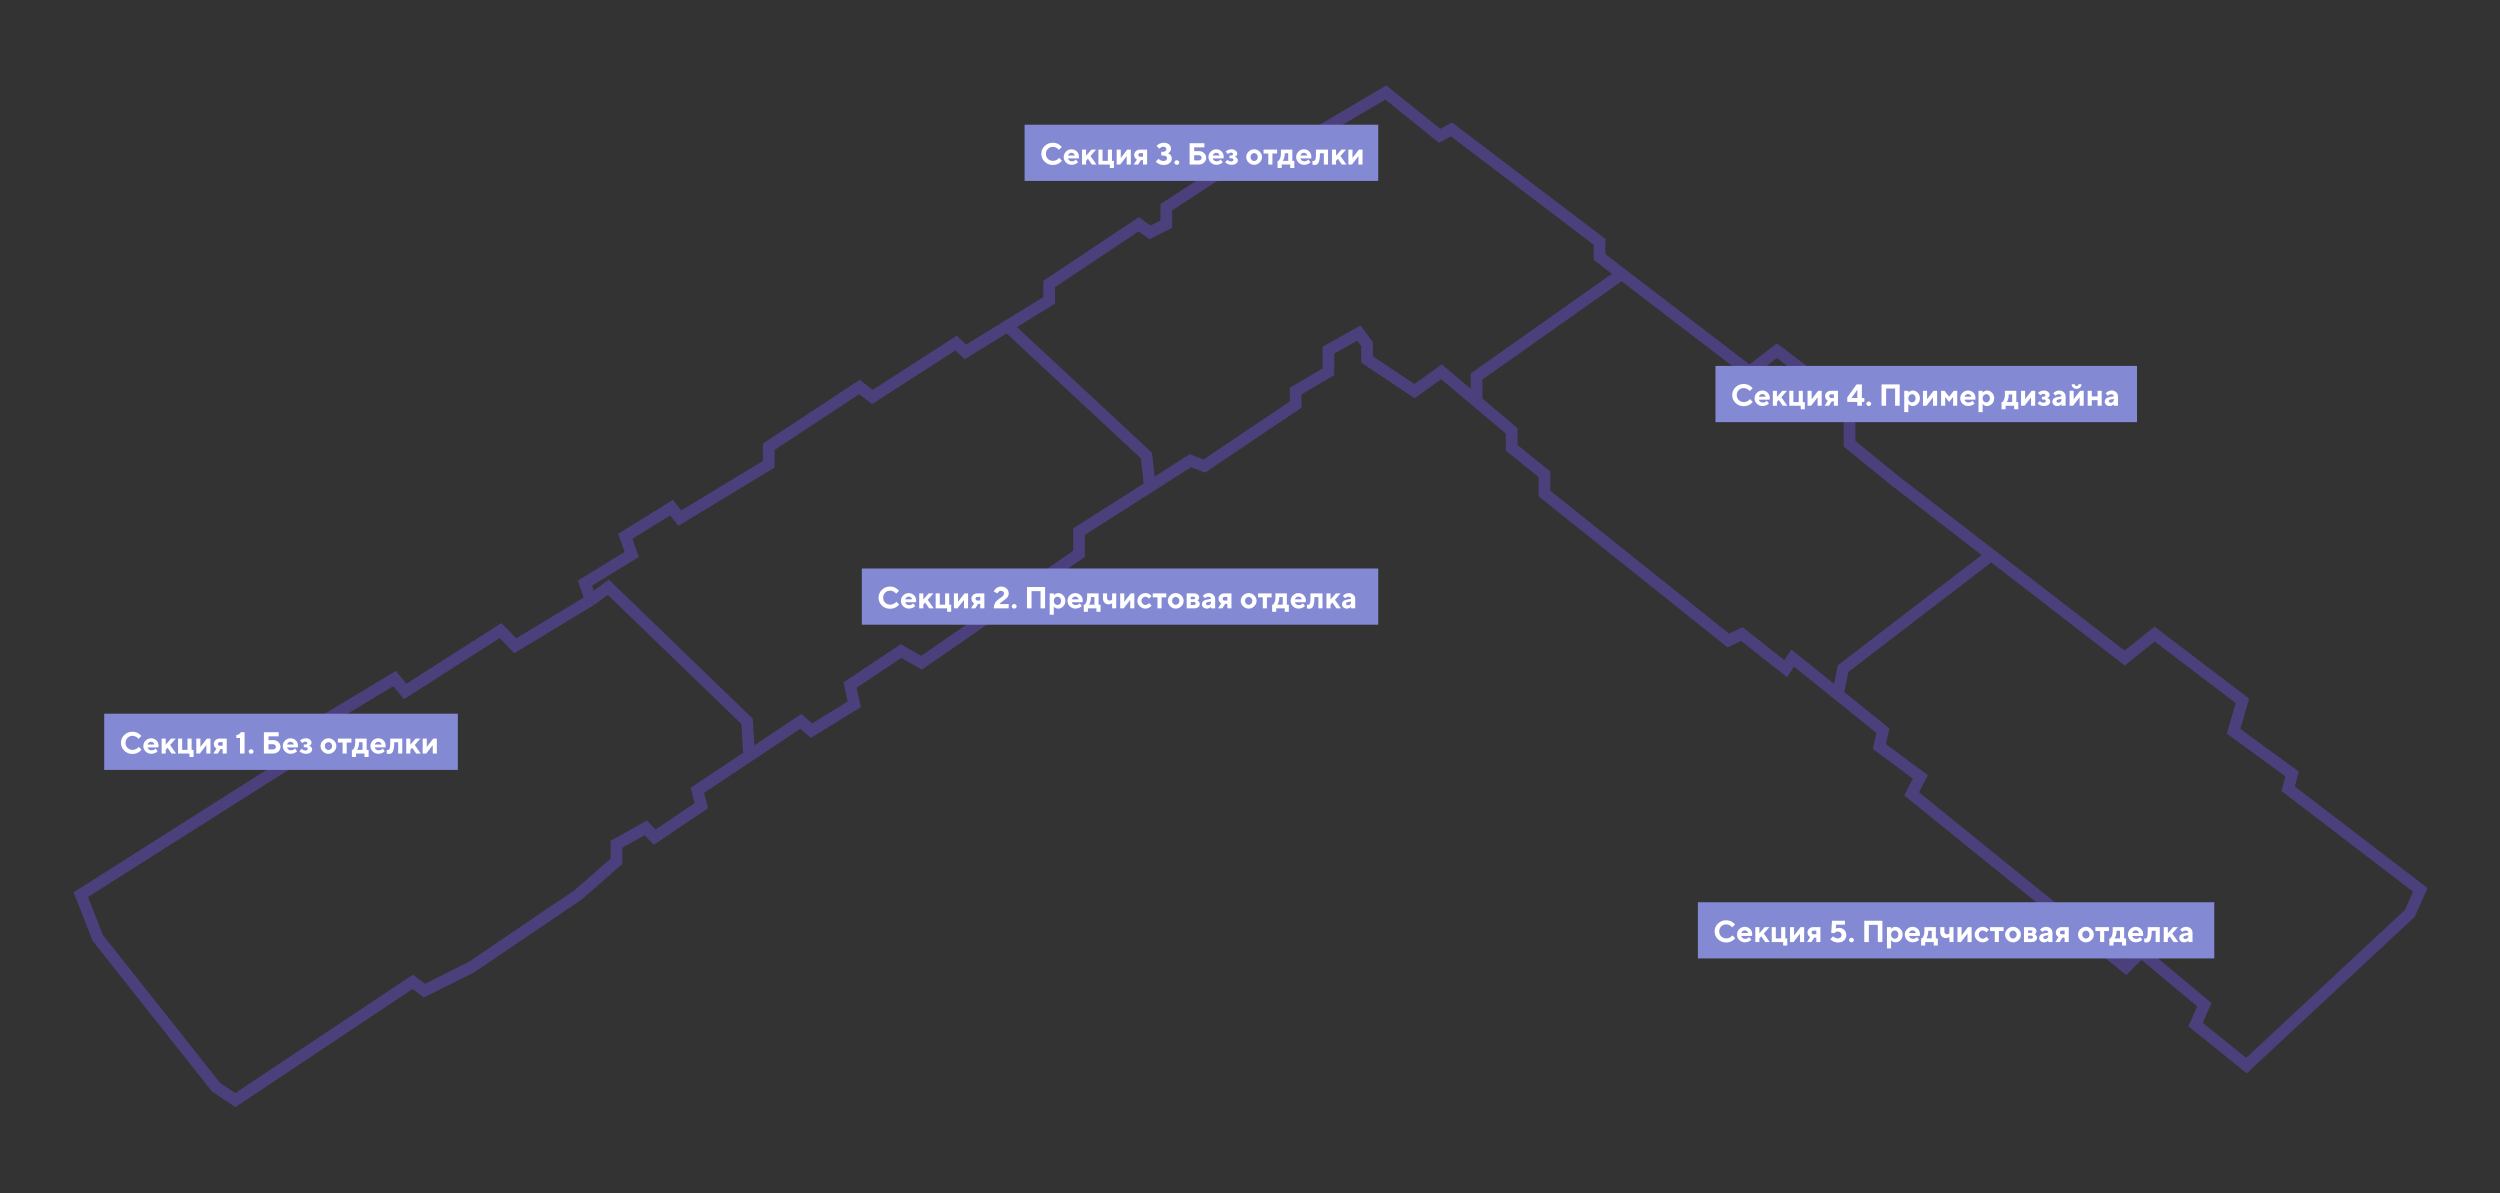 <?xml version="1.0" encoding="UTF-8"?> <svg xmlns="http://www.w3.org/2000/svg" width="2135" height="1019" viewBox="0 0 2135 1019" fill="none"><rect x="0" y="0" width="2135" height="1019" fill="#333333" stroke="none"/><path d="M504.5 512.5L440 551.5L427.5 538.5L346 590.5L337 579.5L240.5 637.5L248 650.5L69 764L83.5 801L184.5 928.5L201 939.5L352.5 838.5L362.5 846L402.5 826L494 764L526.5 735.5V721L551.5 707L559 715L599 688L595.5 675L639.75 645.5M504.5 512.5L499.5 498L539.5 473.5L534 458L573.5 433.5L580.5 442.5L656.5 396.5V381.5L734 330.5L745 339L816.5 293L824.5 300.5L860.25 278.5M504.5 512.5L519.5 501.5L638 616L639.75 645.5M982 415.5L1016.5 393.5L1028.5 398L1106.5 345.5V334L1134.5 317.5V299L1160.5 284.5L1167.5 294V307L1208 334L1231 317.5L1261 342.75M982 415.5L921.5 454V473L787 566L769.5 556L726 585L729.5 601.5L693 624L684 616L639.75 645.5M982 415.5L979 389L860.25 278.5M860.25 278.5L896 256.5V242.5L972.5 191.5L982 198.5L996 191.5V177L1072.5 127L1083 137L1096 127V130.5L1183.5 79L1229.5 116L1239.5 110.5L1366 206.5V219.5L1384.94 234M1261 342.75L1291 368V382.5L1319 405V421.5L1476 547L1487.5 541.5L1525 571L1531 562L1569.5 593M1261 342.75V321.5L1384.94 234M1384.94 234L1494 317.5L1517.5 299.5L1579.5 346.5V379L1619.5 411.5L1700.5 474.015M1569.5 593L1608 624L1605 637.5L1640 663.5L1632.5 678L1815.5 826L1828.5 813L1882.5 858L1875 875L1918.5 910L2058 780L2067 760L1954 673.5L1957.5 661L1907.5 624.5L1915 598.5L1840 541.5L1814.5 562L1700.5 474.015M1569.5 593L1574 571L1700.5 474.015" stroke="#4B407C" stroke-width="10"></path><rect x="89" y="609.5" width="302" height="48" fill="#8489D3"></rect><path d="M113.185 624.914C114.141 624.914 115.051 625.041 115.914 625.295C116.777 625.54 117.484 625.841 118.034 626.196C118.593 626.552 119.084 626.907 119.507 627.263C119.938 627.618 120.247 627.919 120.434 628.164L120.726 628.545L118.25 631.021C118.199 630.953 118.127 630.86 118.034 630.741C117.95 630.614 117.751 630.403 117.438 630.106C117.133 629.81 116.799 629.552 116.435 629.332C116.071 629.104 115.592 628.896 115 628.71C114.408 628.515 113.802 628.418 113.185 628.418C111.483 628.418 110.062 628.989 108.919 630.132C107.776 631.274 107.205 632.696 107.205 634.397C107.205 636.099 107.776 637.521 108.919 638.663C110.062 639.806 111.483 640.377 113.185 640.377C113.845 640.377 114.475 640.288 115.076 640.11C115.686 639.924 116.189 639.708 116.587 639.463C116.985 639.209 117.336 638.955 117.641 638.701C117.945 638.447 118.165 638.227 118.301 638.041L118.504 637.774L120.853 640.25C120.785 640.352 120.679 640.487 120.535 640.656C120.4 640.817 120.091 641.109 119.608 641.532C119.134 641.947 118.622 642.315 118.072 642.637C117.531 642.95 116.815 643.238 115.927 643.5C115.047 643.762 114.132 643.894 113.185 643.894C110.409 643.894 108.064 642.967 106.151 641.113C104.247 639.251 103.295 637.013 103.295 634.397C103.295 631.782 104.247 629.548 106.151 627.694C108.064 625.841 110.409 624.914 113.185 624.914ZM135.274 638.295H126.045C126.18 638.989 126.549 639.577 127.149 640.06C127.75 640.534 128.508 640.771 129.422 640.771C130.082 640.771 130.691 640.644 131.25 640.39C131.817 640.127 132.215 639.865 132.443 639.603L132.812 639.209L134.627 641.545L134.398 641.773C134.288 641.883 134.06 642.065 133.713 642.319C133.366 642.573 132.998 642.802 132.608 643.005C132.219 643.2 131.711 643.373 131.085 643.525C130.467 643.678 129.828 643.754 129.168 643.754C127.298 643.754 125.702 643.106 124.382 641.812C123.062 640.508 122.401 638.947 122.401 637.127C122.401 635.307 123.053 633.75 124.356 632.455C125.66 631.152 127.221 630.5 129.041 630.5C130.861 630.5 132.376 631.109 133.586 632.328C134.796 633.538 135.401 635.053 135.401 636.873L135.274 638.295ZM130.92 634.156C130.412 633.716 129.786 633.496 129.041 633.496C128.296 633.496 127.661 633.712 127.137 634.144C126.62 634.575 126.257 635.138 126.045 635.832H131.897C131.762 635.155 131.436 634.596 130.92 634.156ZM150.103 630.754L145.291 636.226L150.369 643.5H146.459L143.082 638.562L141.521 640.377V643.5H138.017V630.754H141.521V635.959L146.078 630.754H150.103ZM152.058 643.5V630.754H155.562V640.377H160.119V630.754H163.623V640.377H165.312V646.496H161.808V643.5H152.058ZM176.674 630.754H179.733V643.5H176.229V636.353L170.682 643.5H167.647V630.754H171.151V637.914L176.674 630.754ZM187.528 630.754H193.635V643.5H190.131V639.729H188.303L185.967 643.5H182.196L184.926 639.209C184.858 639.175 184.769 639.133 184.659 639.082C184.558 639.031 184.371 638.892 184.101 638.663C183.838 638.435 183.601 638.189 183.39 637.927C183.187 637.656 183 637.288 182.831 636.822C182.67 636.348 182.59 635.845 182.59 635.312C182.59 634.067 183.06 632.997 183.999 632.1C184.947 631.202 186.123 630.754 187.528 630.754ZM190.131 633.75H187.795C187.279 633.75 186.864 633.894 186.551 634.182C186.246 634.469 186.094 634.846 186.094 635.312C186.094 635.777 186.246 636.154 186.551 636.441C186.855 636.729 187.27 636.873 187.795 636.873H190.131V633.75ZM205.606 625.295H208.856V643.5H204.959V630.246H201.836V627.771C202.395 627.703 202.907 627.572 203.372 627.377C203.838 627.174 204.197 626.958 204.451 626.729C204.714 626.501 204.934 626.281 205.111 626.069C205.298 625.849 205.429 625.663 205.505 625.511L205.606 625.295ZM212.982 643.17C212.576 642.781 212.373 642.328 212.373 641.812C212.373 641.287 212.576 640.83 212.982 640.44C213.389 640.051 213.88 639.856 214.455 639.856C215.031 639.856 215.521 640.051 215.928 640.44C216.334 640.83 216.537 641.287 216.537 641.812C216.537 642.328 216.334 642.781 215.928 643.17C215.521 643.559 215.031 643.754 214.455 643.754C213.88 643.754 213.389 643.559 212.982 643.17ZM229.283 639.996H233.181C233.875 639.996 234.459 639.776 234.933 639.336C235.407 638.887 235.644 638.371 235.644 637.787C235.644 637.195 235.407 636.678 234.933 636.238C234.459 635.79 233.875 635.565 233.181 635.565H229.283V639.996ZM233.308 643.5H225.373V625.295H237.992V628.812H229.283V632.062H233.308C235.093 632.062 236.579 632.62 237.764 633.737C238.949 634.854 239.541 636.204 239.541 637.787C239.541 639.361 238.949 640.707 237.764 641.824C236.579 642.941 235.093 643.5 233.308 643.5ZM254.356 638.295H245.127C245.262 638.989 245.631 639.577 246.231 640.06C246.832 640.534 247.59 640.771 248.504 640.771C249.164 640.771 249.773 640.644 250.332 640.39C250.899 640.127 251.297 639.865 251.525 639.603L251.894 639.209L253.709 641.545L253.48 641.773C253.37 641.883 253.142 642.065 252.795 642.319C252.448 642.573 252.08 642.802 251.69 643.005C251.301 643.2 250.793 643.373 250.167 643.525C249.549 643.678 248.91 643.754 248.25 643.754C246.38 643.754 244.784 643.106 243.464 641.812C242.144 640.508 241.483 638.947 241.483 637.127C241.483 635.307 242.135 633.75 243.438 632.455C244.742 631.152 246.303 630.5 248.123 630.5C249.943 630.5 251.458 631.109 252.668 632.328C253.878 633.538 254.483 635.053 254.483 636.873L254.356 638.295ZM250.002 634.156C249.494 633.716 248.868 633.496 248.123 633.496C247.378 633.496 246.743 633.712 246.219 634.144C245.702 634.575 245.339 635.138 245.127 635.832H250.979C250.844 635.155 250.518 634.596 250.002 634.156ZM266.062 634.271C266.062 634.651 265.994 635.003 265.858 635.324C265.723 635.646 265.549 635.9 265.338 636.086C265.135 636.264 264.927 636.42 264.716 636.556C264.504 636.683 264.331 636.763 264.195 636.797L263.992 636.873C264.06 636.89 264.153 636.92 264.271 636.962C264.39 637.004 264.597 637.106 264.894 637.267C265.19 637.419 265.448 637.605 265.668 637.825C265.896 638.037 266.104 638.333 266.29 638.714C266.485 639.095 266.582 639.522 266.582 639.996C266.582 641.037 266.104 641.926 265.147 642.662C264.2 643.39 262.858 643.754 261.123 643.754C260.446 643.754 259.799 643.674 259.181 643.513C258.571 643.352 258.068 643.157 257.67 642.929C257.272 642.7 256.925 642.476 256.629 642.256C256.333 642.027 256.125 641.837 256.007 641.685L255.791 641.418L257.746 639.476C257.814 639.577 257.924 639.708 258.076 639.869C258.237 640.021 258.576 640.233 259.092 640.504C259.617 640.766 260.167 640.897 260.742 640.897C261.419 640.897 261.931 640.766 262.278 640.504C262.634 640.233 262.812 639.89 262.812 639.476C262.812 638.612 262.122 638.176 260.742 638.168H259.435V635.832H260.742C261.301 635.832 261.72 635.726 261.999 635.515C262.287 635.295 262.431 635.011 262.431 634.664C262.431 633.801 261.868 633.365 260.742 633.356C260.327 633.356 259.9 633.454 259.46 633.648C259.028 633.835 258.698 634.034 258.47 634.245L258.14 634.524L256.185 632.582C256.218 632.531 256.278 632.459 256.362 632.366C256.455 632.265 256.65 632.095 256.946 631.858C257.251 631.613 257.577 631.401 257.924 631.224C258.271 631.037 258.736 630.872 259.32 630.729C259.904 630.576 260.505 630.5 261.123 630.5C262.613 630.5 263.806 630.872 264.703 631.617C265.609 632.362 266.062 633.246 266.062 634.271ZM278.3 634.728C277.682 635.379 277.373 636.183 277.373 637.14C277.373 638.088 277.682 638.887 278.3 639.539C278.918 640.182 279.65 640.504 280.496 640.504C281.342 640.504 282.075 640.182 282.692 639.539C283.31 638.887 283.619 638.088 283.619 637.14C283.619 636.183 283.31 635.379 282.692 634.728C282.075 634.076 281.342 633.75 280.496 633.75C279.65 633.75 278.918 634.076 278.3 634.728ZM285.231 632.493C286.577 633.813 287.25 635.358 287.25 637.127C287.25 638.896 286.577 640.445 285.231 641.773C283.894 643.094 282.316 643.754 280.496 643.754C278.676 643.754 277.094 643.094 275.748 641.773C274.402 640.445 273.729 638.896 273.729 637.127C273.729 635.358 274.402 633.813 275.748 632.493C277.094 631.164 278.676 630.5 280.496 630.5C282.316 630.5 283.894 631.164 285.231 632.493ZM288.545 634.144V630.754H300.123V634.144H296.086V643.5H292.582V634.144H288.545ZM300.504 640.377H301.278C301.329 640.326 301.401 640.254 301.494 640.161C301.596 640.068 301.765 639.84 302.002 639.476C302.247 639.112 302.459 638.714 302.637 638.282C302.823 637.842 302.988 637.262 303.132 636.543C303.284 635.824 303.36 635.066 303.36 634.271V630.754H313.11V640.377H314.799V646.496H311.295V643.5H304.008V646.496H300.504V640.377ZM306.61 633.877V634.664C306.61 635.671 306.471 636.653 306.191 637.609C305.921 638.557 305.646 639.256 305.366 639.704L304.922 640.377H309.606V633.877H306.61ZM329.233 638.295H320.004C320.139 638.989 320.507 639.577 321.108 640.06C321.709 640.534 322.467 640.771 323.381 640.771C324.041 640.771 324.65 640.644 325.209 640.39C325.776 640.127 326.174 639.865 326.402 639.603L326.771 639.209L328.586 641.545L328.357 641.773C328.247 641.883 328.019 642.065 327.672 642.319C327.325 642.573 326.957 642.802 326.567 643.005C326.178 643.2 325.67 643.373 325.044 643.525C324.426 643.678 323.787 643.754 323.127 643.754C321.257 643.754 319.661 643.106 318.341 641.812C317.021 640.508 316.36 638.947 316.36 637.127C316.36 635.307 317.012 633.75 318.315 632.455C319.619 631.152 321.18 630.5 323 630.5C324.82 630.5 326.335 631.109 327.545 632.328C328.755 633.538 329.36 635.053 329.36 636.873L329.233 638.295ZM324.879 634.156C324.371 633.716 323.745 633.496 323 633.496C322.255 633.496 321.62 633.712 321.096 634.144C320.579 634.575 320.215 635.138 320.004 635.832H325.856C325.721 635.155 325.395 634.596 324.879 634.156ZM333.271 630.754H343.541V643.5H340.037V633.877H336.66V634.664C336.66 637.042 336.457 638.934 336.051 640.339C335.653 641.735 335.137 642.679 334.502 643.17C333.876 643.652 333.076 643.894 332.103 643.894C331.789 643.894 331.48 643.855 331.176 643.779C330.88 643.712 330.66 643.652 330.516 643.602L330.287 643.5V640.377C330.549 640.462 330.808 640.504 331.062 640.504C331.578 640.504 331.984 640.373 332.28 640.11C332.576 639.84 332.813 639.243 332.991 638.32C333.177 637.389 333.271 636.039 333.271 634.271V630.754ZM359.017 630.754L354.205 636.226L359.283 643.5H355.373L351.996 638.562L350.435 640.377V643.5H346.931V630.754H350.435V635.959L354.992 630.754H359.017ZM369.998 630.754H373.058V643.5H369.554V636.353L364.006 643.5H360.972V630.754H364.476V637.914L369.998 630.754Z" fill="white"></path><rect x="875" y="106.5" width="302" height="48" fill="#8489D3"></rect><path d="M899.185 121.914C900.141 121.914 901.051 122.041 901.914 122.295C902.777 122.54 903.484 122.841 904.034 123.196C904.593 123.552 905.084 123.907 905.507 124.263C905.938 124.618 906.247 124.919 906.434 125.164L906.726 125.545L904.25 128.021C904.199 127.953 904.127 127.86 904.034 127.741C903.95 127.614 903.751 127.403 903.438 127.106C903.133 126.81 902.799 126.552 902.435 126.332C902.071 126.104 901.592 125.896 901 125.71C900.408 125.515 899.802 125.418 899.185 125.418C897.483 125.418 896.062 125.989 894.919 127.132C893.776 128.274 893.205 129.696 893.205 131.397C893.205 133.099 893.776 134.521 894.919 135.663C896.062 136.806 897.483 137.377 899.185 137.377C899.845 137.377 900.475 137.288 901.076 137.11C901.686 136.924 902.189 136.708 902.587 136.463C902.985 136.209 903.336 135.955 903.641 135.701C903.945 135.447 904.165 135.227 904.301 135.041L904.504 134.774L906.853 137.25C906.785 137.352 906.679 137.487 906.535 137.656C906.4 137.817 906.091 138.109 905.608 138.532C905.134 138.947 904.622 139.315 904.072 139.637C903.531 139.95 902.815 140.238 901.927 140.5C901.047 140.762 900.132 140.894 899.185 140.894C896.409 140.894 894.064 139.967 892.151 138.113C890.247 136.251 889.295 134.013 889.295 131.397C889.295 128.782 890.247 126.548 892.151 124.694C894.064 122.841 896.409 121.914 899.185 121.914ZM921.274 135.295H912.045C912.18 135.989 912.549 136.577 913.149 137.06C913.75 137.534 914.508 137.771 915.422 137.771C916.082 137.771 916.691 137.644 917.25 137.39C917.817 137.127 918.215 136.865 918.443 136.603L918.812 136.209L920.627 138.545L920.398 138.773C920.288 138.883 920.06 139.065 919.713 139.319C919.366 139.573 918.998 139.802 918.608 140.005C918.219 140.2 917.711 140.373 917.085 140.525C916.467 140.678 915.828 140.754 915.168 140.754C913.298 140.754 911.702 140.106 910.382 138.812C909.062 137.508 908.401 135.947 908.401 134.127C908.401 132.307 909.053 130.75 910.356 129.455C911.66 128.152 913.221 127.5 915.041 127.5C916.861 127.5 918.376 128.109 919.586 129.328C920.796 130.538 921.401 132.053 921.401 133.873L921.274 135.295ZM916.92 131.156C916.412 130.716 915.786 130.496 915.041 130.496C914.296 130.496 913.661 130.712 913.137 131.144C912.62 131.575 912.257 132.138 912.045 132.832H917.897C917.762 132.155 917.436 131.596 916.92 131.156ZM936.103 127.754L931.291 133.226L936.369 140.5H932.459L929.082 135.562L927.521 137.377V140.5H924.017V127.754H927.521V132.959L932.078 127.754H936.103ZM938.058 140.5V127.754H941.562V137.377H946.119V127.754H949.623V137.377H951.312V143.496H947.808V140.5H938.058ZM962.674 127.754H965.733V140.5H962.229V133.353L956.682 140.5H953.647V127.754H957.151V134.914L962.674 127.754ZM973.528 127.754H979.635V140.5H976.131V136.729H974.303L971.967 140.5H968.196L970.926 136.209C970.858 136.175 970.769 136.133 970.659 136.082C970.558 136.031 970.371 135.892 970.101 135.663C969.838 135.435 969.601 135.189 969.39 134.927C969.187 134.656 969 134.288 968.831 133.822C968.67 133.348 968.59 132.845 968.59 132.312C968.59 131.067 969.06 129.997 969.999 129.1C970.947 128.202 972.123 127.754 973.528 127.754ZM976.131 130.75H973.795C973.279 130.75 972.864 130.894 972.551 131.182C972.246 131.469 972.094 131.846 972.094 132.312C972.094 132.777 972.246 133.154 972.551 133.441C972.855 133.729 973.27 133.873 973.795 133.873H976.131V130.75ZM997.459 130.877C997.544 130.911 997.658 130.962 997.802 131.029C997.954 131.089 998.216 131.241 998.589 131.486C998.961 131.723 999.287 131.998 999.566 132.312C999.854 132.625 1000.12 133.061 1000.35 133.619C1000.59 134.169 1000.71 134.774 1000.71 135.435C1000.71 136.924 1000.09 138.206 998.843 139.281C997.607 140.356 995.974 140.894 993.942 140.894C993.079 140.894 992.245 140.792 991.441 140.589C990.646 140.394 989.994 140.157 989.486 139.878C988.979 139.599 988.53 139.324 988.141 139.053C987.76 138.773 987.485 138.528 987.315 138.316L987.049 138.024L989.397 135.562C989.431 135.612 989.486 135.684 989.562 135.777C989.639 135.862 989.812 136.019 990.083 136.247C990.354 136.467 990.637 136.666 990.934 136.844C991.238 137.013 991.623 137.165 992.089 137.301C992.563 137.436 993.049 137.504 993.549 137.504C994.556 137.504 995.326 137.284 995.859 136.844C996.401 136.404 996.672 135.845 996.672 135.168C996.672 134.491 996.405 133.932 995.872 133.492C995.347 133.052 994.619 132.832 993.688 132.832H991.733V129.582H993.549C994.311 129.582 994.911 129.379 995.352 128.973C995.8 128.566 996.024 128.033 996.024 127.373C996.024 126.764 995.804 126.264 995.364 125.875C994.924 125.486 994.319 125.291 993.549 125.291C992.889 125.291 992.267 125.435 991.683 125.723C991.107 126.01 990.692 126.29 990.438 126.561L990.045 126.979L987.709 124.644C987.76 124.576 987.836 124.483 987.938 124.364C988.039 124.237 988.28 124.013 988.661 123.691C989.05 123.37 989.465 123.095 989.905 122.866C990.345 122.629 990.929 122.413 991.657 122.219C992.385 122.016 993.147 121.914 993.942 121.914C995.779 121.914 997.256 122.401 998.373 123.374C999.49 124.339 1000.05 125.541 1000.05 126.979C1000.05 127.513 999.956 128.012 999.77 128.478C999.592 128.935 999.376 129.307 999.122 129.595C998.877 129.882 998.627 130.128 998.373 130.331C998.128 130.526 997.908 130.665 997.713 130.75L997.459 130.877ZM1003.53 140.17C1003.12 139.781 1002.92 139.328 1002.92 138.812C1002.92 138.287 1003.12 137.83 1003.53 137.44C1003.93 137.051 1004.42 136.856 1005 136.856C1005.58 136.856 1006.07 137.051 1006.47 137.44C1006.88 137.83 1007.08 138.287 1007.08 138.812C1007.08 139.328 1006.88 139.781 1006.47 140.17C1006.07 140.559 1005.58 140.754 1005 140.754C1004.42 140.754 1003.93 140.559 1003.53 140.17ZM1019.83 136.996H1023.73C1024.42 136.996 1025 136.776 1025.48 136.336C1025.95 135.887 1026.19 135.371 1026.19 134.787C1026.19 134.195 1025.95 133.678 1025.48 133.238C1025 132.79 1024.42 132.565 1023.73 132.565H1019.83V136.996ZM1023.85 140.5H1015.92V122.295H1028.54V125.812H1019.83V129.062H1023.85C1025.64 129.062 1027.12 129.62 1028.31 130.737C1029.49 131.854 1030.09 133.204 1030.09 134.787C1030.09 136.361 1029.49 137.707 1028.31 138.824C1027.12 139.941 1025.64 140.5 1023.85 140.5ZM1044.9 135.295H1035.67C1035.81 135.989 1036.18 136.577 1036.78 137.06C1037.38 137.534 1038.13 137.771 1039.05 137.771C1039.71 137.771 1040.32 137.644 1040.88 137.39C1041.44 137.127 1041.84 136.865 1042.07 136.603L1042.44 136.209L1044.25 138.545L1044.03 138.773C1043.92 138.883 1043.69 139.065 1043.34 139.319C1042.99 139.573 1042.62 139.802 1042.24 140.005C1041.85 140.2 1041.34 140.373 1040.71 140.525C1040.09 140.678 1039.46 140.754 1038.79 140.754C1036.92 140.754 1035.33 140.106 1034.01 138.812C1032.69 137.508 1032.03 135.947 1032.03 134.127C1032.03 132.307 1032.68 130.75 1033.98 129.455C1035.29 128.152 1036.85 127.5 1038.67 127.5C1040.49 127.5 1042 128.109 1043.21 129.328C1044.42 130.538 1045.03 132.053 1045.03 133.873L1044.9 135.295ZM1040.55 131.156C1040.04 130.716 1039.41 130.496 1038.67 130.496C1037.92 130.496 1037.29 130.712 1036.76 131.144C1036.25 131.575 1035.88 132.138 1035.67 132.832H1041.52C1041.39 132.155 1041.06 131.596 1040.55 131.156ZM1056.61 131.271C1056.61 131.651 1056.54 132.003 1056.4 132.324C1056.27 132.646 1056.09 132.9 1055.88 133.086C1055.68 133.264 1055.47 133.42 1055.26 133.556C1055.05 133.683 1054.88 133.763 1054.74 133.797L1054.54 133.873C1054.6 133.89 1054.7 133.92 1054.82 133.962C1054.93 134.004 1055.14 134.106 1055.44 134.267C1055.73 134.419 1055.99 134.605 1056.21 134.825C1056.44 135.037 1056.65 135.333 1056.83 135.714C1057.03 136.095 1057.13 136.522 1057.13 136.996C1057.13 138.037 1056.65 138.926 1055.69 139.662C1054.74 140.39 1053.4 140.754 1051.67 140.754C1050.99 140.754 1050.34 140.674 1049.73 140.513C1049.12 140.352 1048.61 140.157 1048.21 139.929C1047.82 139.7 1047.47 139.476 1047.17 139.256C1046.88 139.027 1046.67 138.837 1046.55 138.685L1046.34 138.418L1048.29 136.476C1048.36 136.577 1048.47 136.708 1048.62 136.869C1048.78 137.021 1049.12 137.233 1049.64 137.504C1050.16 137.766 1050.71 137.897 1051.29 137.897C1051.96 137.897 1052.48 137.766 1052.82 137.504C1053.18 137.233 1053.36 136.89 1053.36 136.476C1053.36 135.612 1052.67 135.176 1051.29 135.168H1049.98V132.832H1051.29C1051.85 132.832 1052.26 132.726 1052.54 132.515C1052.83 132.295 1052.98 132.011 1052.98 131.664C1052.98 130.801 1052.41 130.365 1051.29 130.356C1050.87 130.356 1050.44 130.454 1050 130.648C1049.57 130.835 1049.24 131.034 1049.01 131.245L1048.68 131.524L1046.73 129.582C1046.76 129.531 1046.82 129.459 1046.91 129.366C1047 129.265 1047.19 129.095 1047.49 128.858C1047.8 128.613 1048.12 128.401 1048.47 128.224C1048.82 128.037 1049.28 127.872 1049.87 127.729C1050.45 127.576 1051.05 127.5 1051.67 127.5C1053.16 127.5 1054.35 127.872 1055.25 128.617C1056.15 129.362 1056.61 130.246 1056.61 131.271ZM1068.84 131.728C1068.23 132.379 1067.92 133.183 1067.92 134.14C1067.92 135.088 1068.23 135.887 1068.84 136.539C1069.46 137.182 1070.19 137.504 1071.04 137.504C1071.89 137.504 1072.62 137.182 1073.24 136.539C1073.86 135.887 1074.16 135.088 1074.16 134.14C1074.16 133.183 1073.86 132.379 1073.24 131.728C1072.62 131.076 1071.89 130.75 1071.04 130.75C1070.19 130.75 1069.46 131.076 1068.84 131.728ZM1075.78 129.493C1077.12 130.813 1077.79 132.358 1077.79 134.127C1077.79 135.896 1077.12 137.445 1075.78 138.773C1074.44 140.094 1072.86 140.754 1071.04 140.754C1069.22 140.754 1067.64 140.094 1066.29 138.773C1064.95 137.445 1064.27 135.896 1064.27 134.127C1064.27 132.358 1064.95 130.813 1066.29 129.493C1067.64 128.164 1069.22 127.5 1071.04 127.5C1072.86 127.5 1074.44 128.164 1075.78 129.493ZM1079.09 131.144V127.754H1090.67V131.144H1086.63V140.5H1083.13V131.144H1079.09ZM1091.05 137.377H1091.82C1091.87 137.326 1091.95 137.254 1092.04 137.161C1092.14 137.068 1092.31 136.84 1092.55 136.476C1092.79 136.112 1093 135.714 1093.18 135.282C1093.37 134.842 1093.53 134.262 1093.68 133.543C1093.83 132.824 1093.91 132.066 1093.91 131.271V127.754H1103.66V137.377H1105.34V143.496H1101.84V140.5H1094.55V143.496H1091.05V137.377ZM1097.16 130.877V131.664C1097.16 132.671 1097.02 133.653 1096.74 134.609C1096.47 135.557 1096.19 136.256 1095.91 136.704L1095.47 137.377H1100.15V130.877H1097.16ZM1119.78 135.295H1110.55C1110.68 135.989 1111.05 136.577 1111.65 137.06C1112.25 137.534 1113.01 137.771 1113.93 137.771C1114.59 137.771 1115.2 137.644 1115.75 137.39C1116.32 137.127 1116.72 136.865 1116.95 136.603L1117.32 136.209L1119.13 138.545L1118.9 138.773C1118.79 138.883 1118.56 139.065 1118.22 139.319C1117.87 139.573 1117.5 139.802 1117.11 140.005C1116.72 140.2 1116.22 140.373 1115.59 140.525C1114.97 140.678 1114.33 140.754 1113.67 140.754C1111.8 140.754 1110.21 140.106 1108.89 138.812C1107.57 137.508 1106.91 135.947 1106.91 134.127C1106.91 132.307 1107.56 130.75 1108.86 129.455C1110.16 128.152 1111.73 127.5 1113.54 127.5C1115.36 127.5 1116.88 128.109 1118.09 129.328C1119.3 130.538 1119.91 132.053 1119.91 133.873L1119.78 135.295ZM1115.42 131.156C1114.92 130.716 1114.29 130.496 1113.54 130.496C1112.8 130.496 1112.17 130.712 1111.64 131.144C1111.12 131.575 1110.76 132.138 1110.55 132.832H1116.4C1116.27 132.155 1115.94 131.596 1115.42 131.156ZM1123.82 127.754H1134.09V140.5H1130.58V130.877H1127.21V131.664C1127.21 134.042 1127 135.934 1126.6 137.339C1126.2 138.735 1125.68 139.679 1125.05 140.17C1124.42 140.652 1123.62 140.894 1122.65 140.894C1122.33 140.894 1122.03 140.855 1121.72 140.779C1121.42 140.712 1121.2 140.652 1121.06 140.602L1120.83 140.5V137.377C1121.09 137.462 1121.35 137.504 1121.61 137.504C1122.12 137.504 1122.53 137.373 1122.83 137.11C1123.12 136.84 1123.36 136.243 1123.54 135.32C1123.72 134.389 1123.82 133.039 1123.82 131.271V127.754ZM1149.56 127.754L1144.75 133.226L1149.83 140.5H1145.92L1142.54 135.562L1140.98 137.377V140.5H1137.48V127.754H1140.98V132.959L1145.54 127.754H1149.56ZM1160.54 127.754H1163.6V140.5H1160.1V133.353L1154.55 140.5H1151.52V127.754H1155.02V134.914L1160.54 127.754Z" fill="white"></path><rect x="1465" y="312.5" width="360" height="48" fill="#8489D3"></rect><path d="M1489.18 327.914C1490.14 327.914 1491.05 328.041 1491.91 328.295C1492.78 328.54 1493.48 328.841 1494.03 329.196C1494.59 329.552 1495.08 329.907 1495.51 330.263C1495.94 330.618 1496.25 330.919 1496.43 331.164L1496.73 331.545L1494.25 334.021C1494.2 333.953 1494.13 333.86 1494.03 333.741C1493.95 333.614 1493.75 333.403 1493.44 333.106C1493.13 332.81 1492.8 332.552 1492.43 332.332C1492.07 332.104 1491.59 331.896 1491 331.71C1490.41 331.515 1489.8 331.418 1489.18 331.418C1487.48 331.418 1486.06 331.989 1484.92 333.132C1483.78 334.274 1483.21 335.696 1483.21 337.397C1483.21 339.099 1483.78 340.521 1484.92 341.663C1486.06 342.806 1487.48 343.377 1489.18 343.377C1489.84 343.377 1490.48 343.288 1491.08 343.11C1491.69 342.924 1492.19 342.708 1492.59 342.463C1492.98 342.209 1493.34 341.955 1493.64 341.701C1493.95 341.447 1494.17 341.227 1494.3 341.041L1494.5 340.774L1496.85 343.25C1496.78 343.352 1496.68 343.487 1496.54 343.656C1496.4 343.817 1496.09 344.109 1495.61 344.532C1495.13 344.947 1494.62 345.315 1494.07 345.637C1493.53 345.95 1492.82 346.238 1491.93 346.5C1491.05 346.762 1490.13 346.894 1489.18 346.894C1486.41 346.894 1484.06 345.967 1482.15 344.113C1480.25 342.251 1479.29 340.013 1479.29 337.397C1479.29 334.782 1480.25 332.548 1482.15 330.694C1484.06 328.841 1486.41 327.914 1489.18 327.914ZM1511.27 341.295H1502.04C1502.18 341.989 1502.55 342.577 1503.15 343.06C1503.75 343.534 1504.51 343.771 1505.42 343.771C1506.08 343.771 1506.69 343.644 1507.25 343.39C1507.82 343.127 1508.21 342.865 1508.44 342.603L1508.81 342.209L1510.63 344.545L1510.4 344.773C1510.29 344.883 1510.06 345.065 1509.71 345.319C1509.37 345.573 1509 345.802 1508.61 346.005C1508.22 346.2 1507.71 346.373 1507.08 346.525C1506.47 346.678 1505.83 346.754 1505.17 346.754C1503.3 346.754 1501.7 346.106 1500.38 344.812C1499.06 343.508 1498.4 341.947 1498.4 340.127C1498.4 338.307 1499.05 336.75 1500.36 335.455C1501.66 334.152 1503.22 333.5 1505.04 333.5C1506.86 333.5 1508.38 334.109 1509.59 335.328C1510.8 336.538 1511.4 338.053 1511.4 339.873L1511.27 341.295ZM1506.92 337.156C1506.41 336.716 1505.79 336.496 1505.04 336.496C1504.3 336.496 1503.66 336.712 1503.14 337.144C1502.62 337.575 1502.26 338.138 1502.04 338.832H1507.9C1507.76 338.155 1507.44 337.596 1506.92 337.156ZM1526.1 333.754L1521.29 339.226L1526.37 346.5H1522.46L1519.08 341.562L1517.52 343.377V346.5H1514.02V333.754H1517.52V338.959L1522.08 333.754H1526.1ZM1528.06 346.5V333.754H1531.56V343.377H1536.12V333.754H1539.62V343.377H1541.31V349.496H1537.81V346.5H1528.06ZM1552.67 333.754H1555.73V346.5H1552.23V339.353L1546.68 346.5H1543.65V333.754H1547.15V340.914L1552.67 333.754ZM1563.53 333.754H1569.63V346.5H1566.13V342.729H1564.3L1561.97 346.5H1558.2L1560.93 342.209C1560.86 342.175 1560.77 342.133 1560.66 342.082C1560.56 342.031 1560.37 341.892 1560.1 341.663C1559.84 341.435 1559.6 341.189 1559.39 340.927C1559.19 340.656 1559 340.288 1558.83 339.822C1558.67 339.348 1558.59 338.845 1558.59 338.312C1558.59 337.067 1559.06 335.997 1560 335.1C1560.95 334.202 1562.12 333.754 1563.53 333.754ZM1566.13 336.75H1563.79C1563.28 336.75 1562.86 336.894 1562.55 337.182C1562.25 337.469 1562.09 337.846 1562.09 338.312C1562.09 338.777 1562.25 339.154 1562.55 339.441C1562.86 339.729 1563.27 339.873 1563.79 339.873H1566.13V336.75ZM1590.05 339.873H1592.13V343.25H1590.05V346.5H1586.15V343.25H1577.57V339.353L1585.5 328.295H1590.05V339.873ZM1586.15 339.873V332.853L1581.21 339.873H1586.15ZM1594.44 346.17C1594.04 345.781 1593.83 345.328 1593.83 344.812C1593.83 344.287 1594.04 343.83 1594.44 343.44C1594.85 343.051 1595.34 342.856 1595.91 342.856C1596.49 342.856 1596.98 343.051 1597.39 343.44C1597.79 343.83 1598 344.287 1598 344.812C1598 345.328 1597.79 345.781 1597.39 346.17C1596.98 346.559 1596.49 346.754 1595.91 346.754C1595.34 346.754 1594.85 346.559 1594.44 346.17ZM1622.31 328.295V346.5H1618.41V331.812H1610.74V346.5H1606.83V328.295H1622.31ZM1633.49 346.754C1632.76 346.754 1632.08 346.606 1631.45 346.31C1630.82 346.005 1630.38 345.704 1630.12 345.408L1629.72 344.938V351.959H1626.22V333.754H1629.72V335.315C1629.76 335.265 1629.81 335.201 1629.87 335.125C1629.95 335.049 1630.1 334.909 1630.33 334.706C1630.57 334.494 1630.82 334.308 1631.09 334.147C1631.36 333.978 1631.71 333.83 1632.15 333.703C1632.58 333.568 1633.03 333.5 1633.49 333.5C1635.14 333.5 1636.57 334.143 1637.78 335.43C1639 336.708 1639.61 338.273 1639.61 340.127C1639.61 341.98 1639 343.55 1637.78 344.837C1636.57 346.115 1635.14 346.754 1633.49 346.754ZM1635.05 337.613C1634.45 336.953 1633.72 336.623 1632.84 336.623C1631.98 336.623 1631.25 336.953 1630.64 337.613C1630.03 338.265 1629.72 339.103 1629.72 340.127C1629.72 341.151 1630.03 341.993 1630.64 342.653C1631.25 343.313 1631.98 343.644 1632.84 343.644C1633.72 343.644 1634.45 343.313 1635.05 342.653C1635.66 341.993 1635.97 341.151 1635.97 340.127C1635.97 339.103 1635.66 338.265 1635.05 337.613ZM1651.24 333.754H1654.3V346.5H1650.8V339.353L1645.25 346.5H1642.21V333.754H1645.72V340.914L1651.24 333.754ZM1664.57 343.377L1661.18 338.959V346.5H1657.68V333.754H1660.66L1664.57 338.832L1668.47 333.754H1671.45V346.5H1667.95V338.959L1664.57 343.377ZM1686.93 341.295H1677.7C1677.83 341.989 1678.2 342.577 1678.8 343.06C1679.4 343.534 1680.16 343.771 1681.07 343.771C1681.73 343.771 1682.34 343.644 1682.9 343.39C1683.47 343.127 1683.87 342.865 1684.1 342.603L1684.46 342.209L1686.28 344.545L1686.05 344.773C1685.94 344.883 1685.71 345.065 1685.37 345.319C1685.02 345.573 1684.65 345.802 1684.26 346.005C1683.87 346.2 1683.36 346.373 1682.74 346.525C1682.12 346.678 1681.48 346.754 1680.82 346.754C1678.95 346.754 1677.35 346.106 1676.03 344.812C1674.71 343.508 1674.05 341.947 1674.05 340.127C1674.05 338.307 1674.71 336.75 1676.01 335.455C1677.31 334.152 1678.87 333.5 1680.69 333.5C1682.51 333.5 1684.03 334.109 1685.24 335.328C1686.45 336.538 1687.05 338.053 1687.05 339.873L1686.93 341.295ZM1682.57 337.156C1682.06 336.716 1681.44 336.496 1680.69 336.496C1679.95 336.496 1679.31 336.712 1678.79 337.144C1678.27 337.575 1677.91 338.138 1677.7 338.832H1683.55C1683.41 338.155 1683.09 337.596 1682.57 337.156ZM1696.94 346.754C1696.22 346.754 1695.53 346.606 1694.9 346.31C1694.27 346.005 1693.83 345.704 1693.57 345.408L1693.17 344.938V351.959H1689.67V333.754H1693.17V335.315C1693.21 335.265 1693.26 335.201 1693.33 335.125C1693.4 335.049 1693.55 334.909 1693.78 334.706C1694.02 334.494 1694.27 334.308 1694.54 334.147C1694.81 333.978 1695.17 333.83 1695.6 333.703C1696.03 333.568 1696.48 333.5 1696.94 333.5C1698.59 333.5 1700.02 334.143 1701.23 335.43C1702.45 336.708 1703.06 338.273 1703.06 340.127C1703.06 341.98 1702.45 343.55 1701.23 344.837C1700.02 346.115 1698.59 346.754 1696.94 346.754ZM1698.5 337.613C1697.9 336.953 1697.17 336.623 1696.3 336.623C1695.43 336.623 1694.7 336.953 1694.09 337.613C1693.48 338.265 1693.17 339.103 1693.17 340.127C1693.17 341.151 1693.48 341.993 1694.09 342.653C1694.7 343.313 1695.43 343.644 1696.3 343.644C1697.17 343.644 1697.9 343.313 1698.5 342.653C1699.11 341.993 1699.42 341.151 1699.42 340.127C1699.42 339.103 1699.11 338.265 1698.5 337.613ZM1709.31 343.377H1710.08C1710.13 343.326 1710.21 343.254 1710.3 343.161C1710.4 343.068 1710.57 342.84 1710.81 342.476C1711.05 342.112 1711.26 341.714 1711.44 341.282C1711.63 340.842 1711.79 340.262 1711.94 339.543C1712.09 338.824 1712.17 338.066 1712.17 337.271V333.754H1721.92V343.377H1723.6V349.496H1720.1V346.5H1712.81V349.496H1709.31V343.377ZM1715.42 336.877V337.664C1715.42 338.671 1715.28 339.653 1715 340.609C1714.73 341.557 1714.45 342.256 1714.17 342.704L1713.73 343.377H1718.41V336.877H1715.42ZM1734.98 333.754H1738.04V346.5H1734.53V339.353L1728.99 346.5H1725.95V333.754H1729.46V340.914L1734.98 333.754ZM1750.38 337.271C1750.38 337.651 1750.31 338.003 1750.17 338.324C1750.04 338.646 1749.87 338.9 1749.65 339.086C1749.45 339.264 1749.24 339.42 1749.03 339.556C1748.82 339.683 1748.65 339.763 1748.51 339.797L1748.31 339.873C1748.38 339.89 1748.47 339.92 1748.59 339.962C1748.71 340.004 1748.91 340.106 1749.21 340.267C1749.51 340.419 1749.76 340.605 1749.98 340.825C1750.21 341.037 1750.42 341.333 1750.61 341.714C1750.8 342.095 1750.9 342.522 1750.9 342.996C1750.9 344.037 1750.42 344.926 1749.46 345.662C1748.52 346.39 1747.17 346.754 1745.44 346.754C1744.76 346.754 1744.11 346.674 1743.5 346.513C1742.89 346.352 1742.38 346.157 1741.99 345.929C1741.59 345.7 1741.24 345.476 1740.95 345.256C1740.65 345.027 1740.44 344.837 1740.32 344.685L1740.11 344.418L1742.06 342.476C1742.13 342.577 1742.24 342.708 1742.39 342.869C1742.55 343.021 1742.89 343.233 1743.41 343.504C1743.93 343.766 1744.48 343.897 1745.06 343.897C1745.74 343.897 1746.25 343.766 1746.59 343.504C1746.95 343.233 1747.13 342.89 1747.13 342.476C1747.13 341.612 1746.44 341.176 1745.06 341.168H1743.75V338.832H1745.06C1745.62 338.832 1746.04 338.726 1746.32 338.515C1746.6 338.295 1746.75 338.011 1746.75 337.664C1746.75 336.801 1746.18 336.365 1745.06 336.356C1744.64 336.356 1744.22 336.454 1743.78 336.648C1743.34 336.835 1743.01 337.034 1742.79 337.245L1742.46 337.524L1740.5 335.582C1740.53 335.531 1740.59 335.459 1740.68 335.366C1740.77 335.265 1740.97 335.095 1741.26 334.858C1741.57 334.613 1741.89 334.401 1742.24 334.224C1742.59 334.037 1743.05 333.872 1743.64 333.729C1744.22 333.576 1744.82 333.5 1745.44 333.5C1746.93 333.5 1748.12 333.872 1749.02 334.617C1749.93 335.362 1750.38 336.246 1750.38 337.271ZM1760.52 346.5V345.205C1760.42 345.324 1760.28 345.472 1760.09 345.649C1759.91 345.819 1759.52 346.047 1758.91 346.335C1758.3 346.614 1757.67 346.754 1757 346.754C1755.74 346.754 1754.7 346.403 1753.91 345.7C1753.11 344.989 1752.71 344.13 1752.71 343.123C1752.71 342.082 1753.05 341.215 1753.72 340.521C1754.39 339.826 1755.31 339.374 1756.48 339.162L1760.52 338.438C1760.52 337.905 1760.33 337.469 1759.94 337.131C1759.55 336.792 1759.01 336.623 1758.31 336.623C1757.74 336.623 1757.21 336.733 1756.74 336.953C1756.26 337.165 1755.93 337.385 1755.74 337.613L1755.44 337.918L1753.5 335.976C1753.55 335.908 1753.62 335.819 1753.7 335.709C1753.8 335.59 1754 335.392 1754.3 335.112C1754.61 334.833 1754.95 334.588 1755.32 334.376C1755.68 334.156 1756.16 333.957 1756.75 333.779C1757.34 333.593 1757.95 333.5 1758.57 333.5C1760.17 333.5 1761.49 333.982 1762.5 334.947C1763.52 335.904 1764.03 337.11 1764.03 338.565V346.5H1760.52ZM1757.92 343.897C1758.71 343.897 1759.35 343.648 1759.81 343.148C1760.28 342.641 1760.52 341.938 1760.52 341.041V340.647L1757.67 341.168C1756.71 341.32 1756.23 341.799 1756.23 342.603C1756.23 343.466 1756.79 343.897 1757.92 343.897ZM1772.28 329.285C1772.57 329.581 1772.95 329.729 1773.39 329.729C1773.84 329.729 1774.22 329.581 1774.51 329.285C1774.81 328.989 1774.96 328.617 1774.96 328.168H1777.56C1777.56 329.277 1777.17 330.203 1776.38 330.948C1775.6 331.693 1774.6 332.065 1773.39 332.065C1772.18 332.065 1771.19 331.693 1770.4 330.948C1769.62 330.203 1769.23 329.277 1769.23 328.168H1771.83C1771.83 328.617 1771.98 328.989 1772.28 329.285ZM1776.44 333.754H1779.5V346.5H1776V339.353L1770.45 346.5H1767.42V333.754H1770.92V340.914L1776.44 333.754ZM1786.38 341.688V346.5H1782.88V333.754H1786.38V338.565H1791.32V333.754H1794.84V346.5H1791.32V341.688H1786.38ZM1805.23 346.5V345.205C1805.13 345.324 1804.99 345.472 1804.8 345.649C1804.62 345.819 1804.23 346.047 1803.62 346.335C1803.01 346.614 1802.38 346.754 1801.72 346.754C1800.45 346.754 1799.42 346.403 1798.62 345.7C1797.82 344.989 1797.43 344.13 1797.43 343.123C1797.43 342.082 1797.76 341.215 1798.43 340.521C1799.1 339.826 1800.02 339.374 1801.2 339.162L1805.23 338.438C1805.23 337.905 1805.04 337.469 1804.65 337.131C1804.26 336.792 1803.72 336.623 1803.03 336.623C1802.45 336.623 1801.93 336.733 1801.45 336.953C1800.98 337.165 1800.64 337.385 1800.45 337.613L1800.16 337.918L1798.21 335.976C1798.26 335.908 1798.33 335.819 1798.42 335.709C1798.51 335.59 1798.71 335.392 1799.01 335.112C1799.33 334.833 1799.67 334.588 1800.03 334.376C1800.39 334.156 1800.87 333.957 1801.46 333.779C1802.06 333.593 1802.66 333.5 1803.28 333.5C1804.89 333.5 1806.2 333.982 1807.21 334.947C1808.23 335.904 1808.74 337.11 1808.74 338.565V346.5H1805.23ZM1802.63 343.897C1803.43 343.897 1804.06 343.648 1804.52 343.148C1805 342.641 1805.23 341.938 1805.23 341.041V340.647L1802.38 341.168C1801.42 341.32 1800.94 341.799 1800.94 342.603C1800.94 343.466 1801.51 343.897 1802.63 343.897Z" fill="white"></path><rect x="736" y="485.5" width="441" height="48" fill="#8489D3"></rect><path d="M760.185 500.914C761.141 500.914 762.051 501.041 762.914 501.295C763.777 501.54 764.484 501.841 765.034 502.196C765.593 502.552 766.084 502.907 766.507 503.263C766.938 503.618 767.247 503.919 767.434 504.164L767.726 504.545L765.25 507.021C765.199 506.953 765.127 506.86 765.034 506.741C764.95 506.614 764.751 506.403 764.438 506.106C764.133 505.81 763.799 505.552 763.435 505.332C763.071 505.104 762.592 504.896 762 504.71C761.408 504.515 760.802 504.418 760.185 504.418C758.483 504.418 757.062 504.989 755.919 506.132C754.776 507.274 754.205 508.696 754.205 510.397C754.205 512.099 754.776 513.521 755.919 514.663C757.062 515.806 758.483 516.377 760.185 516.377C760.845 516.377 761.475 516.288 762.076 516.11C762.686 515.924 763.189 515.708 763.587 515.463C763.985 515.209 764.336 514.955 764.641 514.701C764.945 514.447 765.165 514.227 765.301 514.041L765.504 513.774L767.853 516.25C767.785 516.352 767.679 516.487 767.535 516.656C767.4 516.817 767.091 517.109 766.608 517.532C766.134 517.947 765.622 518.315 765.072 518.637C764.531 518.95 763.815 519.238 762.927 519.5C762.047 519.762 761.132 519.894 760.185 519.894C757.409 519.894 755.064 518.967 753.151 517.113C751.247 515.251 750.295 513.013 750.295 510.397C750.295 507.782 751.247 505.548 753.151 503.694C755.064 501.841 757.409 500.914 760.185 500.914ZM782.274 514.295H773.045C773.18 514.989 773.549 515.577 774.149 516.06C774.75 516.534 775.508 516.771 776.422 516.771C777.082 516.771 777.691 516.644 778.25 516.39C778.817 516.127 779.215 515.865 779.443 515.603L779.812 515.209L781.627 517.545L781.398 517.773C781.288 517.883 781.06 518.065 780.713 518.319C780.366 518.573 779.998 518.802 779.608 519.005C779.219 519.2 778.711 519.373 778.085 519.525C777.467 519.678 776.828 519.754 776.168 519.754C774.298 519.754 772.702 519.106 771.382 517.812C770.062 516.508 769.401 514.947 769.401 513.127C769.401 511.307 770.053 509.75 771.356 508.455C772.66 507.152 774.221 506.5 776.041 506.5C777.861 506.5 779.376 507.109 780.586 508.328C781.796 509.538 782.401 511.053 782.401 512.873L782.274 514.295ZM777.92 510.156C777.412 509.716 776.786 509.496 776.041 509.496C775.296 509.496 774.661 509.712 774.137 510.144C773.62 510.575 773.257 511.138 773.045 511.832H778.897C778.762 511.155 778.436 510.596 777.92 510.156ZM797.103 506.754L792.291 512.226L797.369 519.5H793.459L790.082 514.562L788.521 516.377V519.5H785.017V506.754H788.521V511.959L793.078 506.754H797.103ZM799.058 519.5V506.754H802.562V516.377H807.119V506.754H810.623V516.377H812.312V522.496H808.808V519.5H799.058ZM823.674 506.754H826.733V519.5H823.229V512.353L817.682 519.5H814.647V506.754H818.151V513.914L823.674 506.754ZM834.528 506.754H840.635V519.5H837.131V515.729H835.303L832.967 519.5H829.196L831.926 515.209C831.858 515.175 831.769 515.133 831.659 515.082C831.558 515.031 831.371 514.892 831.101 514.663C830.838 514.435 830.601 514.189 830.39 513.927C830.187 513.656 830 513.288 829.831 512.822C829.67 512.348 829.59 511.845 829.59 511.312C829.59 510.067 830.06 508.997 830.999 508.1C831.947 507.202 833.123 506.754 834.528 506.754ZM837.131 509.75H834.795C834.279 509.75 833.864 509.894 833.551 510.182C833.246 510.469 833.094 510.846 833.094 511.312C833.094 511.777 833.246 512.154 833.551 512.441C833.855 512.729 834.27 512.873 834.795 512.873H837.131V509.75ZM861.442 519.5H848.709C848.709 518.163 848.925 516.952 849.356 515.869C849.788 514.786 850.326 513.931 850.969 513.305C851.612 512.67 852.31 512.069 853.063 511.502C853.817 510.926 854.511 510.44 855.146 510.042C855.789 509.636 856.326 509.166 856.758 508.633C857.198 508.091 857.418 507.511 857.418 506.894C857.418 506.166 857.189 505.594 856.732 505.18C856.284 504.757 855.645 504.545 854.815 504.545C854.155 504.545 853.584 504.731 853.102 505.104C852.628 505.476 852.314 505.844 852.162 506.208L851.959 506.754L848.709 505.205C848.743 505.087 848.798 504.93 848.874 504.735C848.95 504.541 849.153 504.198 849.483 503.707C849.813 503.208 850.194 502.772 850.626 502.399C851.058 502.027 851.667 501.688 852.454 501.384C853.25 501.071 854.121 500.914 855.069 500.914C856.923 500.914 858.446 501.477 859.64 502.603C860.841 503.728 861.442 505.112 861.442 506.754C861.442 507.676 861.243 508.514 860.846 509.268C860.448 510.021 859.927 510.664 859.284 511.197C858.641 511.722 857.981 512.209 857.304 512.657C856.635 513.097 855.95 513.601 855.247 514.168C854.545 514.727 854.011 515.289 853.647 515.856H861.442V519.5ZM864.654 519.17C864.248 518.781 864.045 518.328 864.045 517.812C864.045 517.287 864.248 516.83 864.654 516.44C865.061 516.051 865.551 515.856 866.127 515.856C866.702 515.856 867.193 516.051 867.6 516.44C868.006 516.83 868.209 517.287 868.209 517.812C868.209 518.328 868.006 518.781 867.6 519.17C867.193 519.559 866.702 519.754 866.127 519.754C865.551 519.754 865.061 519.559 864.654 519.17ZM892.521 501.295V519.5H888.623V504.812H880.955V519.5H877.045V501.295H892.521ZM903.705 519.754C902.977 519.754 902.296 519.606 901.661 519.31C901.035 519.005 900.59 518.704 900.328 518.408L899.935 517.938V524.959H896.431V506.754H899.935V508.315C899.968 508.265 900.019 508.201 900.087 508.125C900.163 508.049 900.315 507.909 900.544 507.706C900.781 507.494 901.035 507.308 901.306 507.147C901.576 506.978 901.928 506.83 902.359 506.703C902.791 506.568 903.24 506.5 903.705 506.5C905.355 506.5 906.786 507.143 907.996 508.43C909.215 509.708 909.824 511.273 909.824 513.127C909.824 514.98 909.215 516.55 907.996 517.837C906.786 519.115 905.355 519.754 903.705 519.754ZM905.267 510.613C904.666 509.953 903.929 509.623 903.058 509.623C902.194 509.623 901.458 509.953 900.849 510.613C900.239 511.265 899.935 512.103 899.935 513.127C899.935 514.151 900.239 514.993 900.849 515.653C901.458 516.313 902.194 516.644 903.058 516.644C903.929 516.644 904.666 516.313 905.267 515.653C905.876 514.993 906.181 514.151 906.181 513.127C906.181 512.103 905.876 511.265 905.267 510.613ZM924.513 514.295H915.283C915.419 514.989 915.787 515.577 916.388 516.06C916.989 516.534 917.746 516.771 918.66 516.771C919.32 516.771 919.93 516.644 920.488 516.39C921.055 516.127 921.453 515.865 921.682 515.603L922.05 515.209L923.865 517.545L923.637 517.773C923.527 517.883 923.298 518.065 922.951 518.319C922.604 518.573 922.236 518.802 921.847 519.005C921.457 519.2 920.95 519.373 920.323 519.525C919.705 519.678 919.066 519.754 918.406 519.754C916.536 519.754 914.94 519.106 913.62 517.812C912.3 516.508 911.64 514.947 911.64 513.127C911.64 511.307 912.291 509.75 913.595 508.455C914.898 507.152 916.46 506.5 918.279 506.5C920.099 506.5 921.614 507.109 922.824 508.328C924.035 509.538 924.64 511.053 924.64 512.873L924.513 514.295ZM920.158 510.156C919.65 509.716 919.024 509.496 918.279 509.496C917.535 509.496 916.9 509.712 916.375 510.144C915.859 510.575 915.495 511.138 915.283 511.832H921.136C921 511.155 920.674 510.596 920.158 510.156ZM925.566 516.377H926.341C926.392 516.326 926.464 516.254 926.557 516.161C926.658 516.068 926.827 515.84 927.064 515.476C927.31 515.112 927.521 514.714 927.699 514.282C927.885 513.842 928.05 513.262 928.194 512.543C928.347 511.824 928.423 511.066 928.423 510.271V506.754H938.173V516.377H939.861V522.496H936.357V519.5H929.07V522.496H925.566V516.377ZM931.673 509.877V510.664C931.673 511.671 931.533 512.653 931.254 513.609C930.983 514.557 930.708 515.256 930.429 515.704L929.984 516.377H934.669V509.877H931.673ZM949.751 519.5V515.209C948.888 515.818 947.889 516.123 946.755 516.123C945.299 516.123 944.131 515.662 943.251 514.739C942.379 513.808 941.943 512.535 941.943 510.918V506.754H945.46V510.664C945.46 511.307 945.659 511.836 946.057 512.251C946.454 512.666 946.95 512.873 947.542 512.873C947.957 512.873 948.35 512.81 948.723 512.683C949.095 512.547 949.357 512.412 949.51 512.276L949.751 512.086V506.754H953.255V519.5H949.751ZM965.658 506.754H968.718V519.5H965.214V512.353L959.666 519.5H956.632V506.754H960.136V513.914L965.658 506.754ZM973.352 517.773C971.989 516.445 971.308 514.896 971.308 513.127C971.308 511.358 971.989 509.813 973.352 508.493C974.714 507.164 976.331 506.5 978.201 506.5C978.861 506.5 979.488 506.593 980.08 506.779C980.681 506.957 981.172 507.173 981.553 507.427C981.934 507.672 982.272 507.922 982.568 508.176C982.865 508.43 983.08 508.65 983.216 508.836L983.406 509.103L981.197 511.312C981.13 511.193 981.015 511.036 980.854 510.842C980.702 510.647 980.364 510.397 979.839 510.093C979.323 509.78 978.777 509.623 978.201 509.623C977.279 509.623 976.483 509.966 975.814 510.651C975.154 511.337 974.824 512.166 974.824 513.14C974.824 514.104 975.159 514.93 975.827 515.615C976.496 516.301 977.287 516.644 978.201 516.644C978.777 516.644 979.323 516.504 979.839 516.225C980.364 515.945 980.744 515.666 980.981 515.387L981.324 514.955L983.406 517.164C983.355 517.232 983.284 517.329 983.19 517.456C983.106 517.575 982.903 517.782 982.581 518.078C982.259 518.366 981.912 518.624 981.54 518.853C981.168 519.073 980.681 519.28 980.08 519.475C979.488 519.661 978.861 519.754 978.201 519.754C976.331 519.754 974.714 519.094 973.352 517.773ZM984.447 510.144V506.754H996.025V510.144H991.988V519.5H988.484V510.144H984.447ZM1001.88 510.728C1001.26 511.379 1000.95 512.183 1000.95 513.14C1000.95 514.088 1001.26 514.887 1001.88 515.539C1002.5 516.182 1003.23 516.504 1004.07 516.504C1004.92 516.504 1005.65 516.182 1006.27 515.539C1006.89 514.887 1007.2 514.088 1007.2 513.14C1007.2 512.183 1006.89 511.379 1006.27 510.728C1005.65 510.076 1004.92 509.75 1004.07 509.75C1003.23 509.75 1002.5 510.076 1001.88 510.728ZM1008.81 508.493C1010.16 509.813 1010.83 511.358 1010.83 513.127C1010.83 514.896 1010.16 516.445 1008.81 517.773C1007.47 519.094 1005.89 519.754 1004.07 519.754C1002.25 519.754 1000.67 519.094 999.326 517.773C997.98 516.445 997.308 514.896 997.308 513.127C997.308 511.358 997.98 509.813 999.326 508.493C1000.67 507.164 1002.25 506.5 1004.07 506.5C1005.89 506.5 1007.47 507.164 1008.81 508.493ZM1013.43 506.754H1019.8C1021.07 506.754 1022.11 507.101 1022.9 507.795C1023.7 508.489 1024.09 509.314 1024.09 510.271C1024.09 510.846 1023.96 511.35 1023.7 511.781C1023.44 512.213 1023.18 512.496 1022.91 512.632L1022.53 512.873C1022.58 512.89 1022.66 512.915 1022.75 512.949C1022.84 512.983 1023.01 513.08 1023.26 513.241C1023.5 513.394 1023.71 513.571 1023.89 513.774C1024.08 513.969 1024.24 514.24 1024.39 514.587C1024.54 514.934 1024.62 515.315 1024.62 515.729C1024.62 516.804 1024.2 517.701 1023.37 518.421C1022.55 519.14 1021.45 519.5 1020.06 519.5H1013.43V506.754ZM1019.8 514.041H1016.93V516.644H1019.8C1020.2 516.644 1020.51 516.521 1020.74 516.275C1020.98 516.03 1021.1 515.717 1021.1 515.336C1021.1 514.955 1020.98 514.646 1020.74 514.409C1020.51 514.164 1020.2 514.041 1019.8 514.041ZM1019.54 511.705C1020.23 511.705 1020.58 511.358 1020.58 510.664C1020.58 509.97 1020.23 509.623 1019.54 509.623H1016.93V511.705H1019.54ZM1034.24 519.5V518.205C1034.14 518.324 1033.99 518.472 1033.81 518.649C1033.63 518.819 1033.24 519.047 1032.63 519.335C1032.02 519.614 1031.38 519.754 1030.72 519.754C1029.45 519.754 1028.42 519.403 1027.62 518.7C1026.83 517.989 1026.43 517.13 1026.43 516.123C1026.43 515.082 1026.76 514.215 1027.43 513.521C1028.1 512.826 1029.02 512.374 1030.2 512.162L1034.24 511.438C1034.24 510.905 1034.04 510.469 1033.65 510.131C1033.26 509.792 1032.72 509.623 1032.03 509.623C1031.45 509.623 1030.93 509.733 1030.46 509.953C1029.98 510.165 1029.65 510.385 1029.45 510.613L1029.16 510.918L1027.22 508.976C1027.27 508.908 1027.34 508.819 1027.42 508.709C1027.51 508.59 1027.71 508.392 1028.02 508.112C1028.33 507.833 1028.67 507.588 1029.03 507.376C1029.4 507.156 1029.88 506.957 1030.47 506.779C1031.06 506.593 1031.67 506.5 1032.28 506.5C1033.89 506.5 1035.2 506.982 1036.22 507.947C1037.23 508.904 1037.74 510.11 1037.74 511.565V519.5H1034.24ZM1031.64 516.897C1032.43 516.897 1033.06 516.648 1033.53 516.148C1034 515.641 1034.24 514.938 1034.24 514.041V513.647L1031.38 514.168C1030.43 514.32 1029.95 514.799 1029.95 515.603C1029.95 516.466 1030.51 516.897 1031.64 516.897ZM1045.55 506.754H1051.66V519.5H1048.15V515.729H1046.32L1043.99 519.5H1040.22L1042.95 515.209C1042.88 515.175 1042.79 515.133 1042.68 515.082C1042.58 515.031 1042.39 514.892 1042.12 514.663C1041.86 514.435 1041.62 514.189 1041.41 513.927C1041.21 513.656 1041.02 513.288 1040.85 512.822C1040.69 512.348 1040.61 511.845 1040.61 511.312C1040.61 510.067 1041.08 508.997 1042.02 508.1C1042.97 507.202 1044.14 506.754 1045.55 506.754ZM1048.15 509.75H1045.82C1045.3 509.75 1044.89 509.894 1044.57 510.182C1044.27 510.469 1044.12 510.846 1044.12 511.312C1044.12 511.777 1044.27 512.154 1044.57 512.441C1044.88 512.729 1045.29 512.873 1045.82 512.873H1048.15V509.75ZM1064.16 510.728C1063.54 511.379 1063.23 512.183 1063.23 513.14C1063.23 514.088 1063.54 514.887 1064.16 515.539C1064.78 516.182 1065.51 516.504 1066.36 516.504C1067.2 516.504 1067.94 516.182 1068.55 515.539C1069.17 514.887 1069.48 514.088 1069.48 513.14C1069.48 512.183 1069.17 511.379 1068.55 510.728C1067.94 510.076 1067.2 509.75 1066.36 509.75C1065.51 509.75 1064.78 510.076 1064.16 510.728ZM1071.09 508.493C1072.44 509.813 1073.11 511.358 1073.11 513.127C1073.11 514.896 1072.44 516.445 1071.09 517.773C1069.76 519.094 1068.18 519.754 1066.36 519.754C1064.54 519.754 1062.96 519.094 1061.61 517.773C1060.26 516.445 1059.59 514.896 1059.59 513.127C1059.59 511.358 1060.26 509.813 1061.61 508.493C1062.96 507.164 1064.54 506.5 1066.36 506.5C1068.18 506.5 1069.76 507.164 1071.09 508.493ZM1074.41 510.144V506.754H1085.98V510.144H1081.95V519.5H1078.44V510.144H1074.41ZM1086.37 516.377H1087.14C1087.19 516.326 1087.26 516.254 1087.36 516.161C1087.46 516.068 1087.63 515.84 1087.86 515.476C1088.11 515.112 1088.32 514.714 1088.5 514.282C1088.68 513.842 1088.85 513.262 1088.99 512.543C1089.15 511.824 1089.22 511.066 1089.22 510.271V506.754H1098.97V516.377H1100.66V522.496H1097.16V519.5H1089.87V522.496H1086.37V516.377ZM1092.47 509.877V510.664C1092.47 511.671 1092.33 512.653 1092.05 513.609C1091.78 514.557 1091.51 515.256 1091.23 515.704L1090.78 516.377H1095.47V509.877H1092.47ZM1115.09 514.295H1105.87C1106 514.989 1106.37 515.577 1106.97 516.06C1107.57 516.534 1108.33 516.771 1109.24 516.771C1109.9 516.771 1110.51 516.644 1111.07 516.39C1111.64 516.127 1112.04 515.865 1112.26 515.603L1112.63 515.209L1114.45 517.545L1114.22 517.773C1114.11 517.883 1113.88 518.065 1113.53 518.319C1113.19 518.573 1112.82 518.802 1112.43 519.005C1112.04 519.2 1111.53 519.373 1110.91 519.525C1110.29 519.678 1109.65 519.754 1108.99 519.754C1107.12 519.754 1105.52 519.106 1104.2 517.812C1102.88 516.508 1102.22 514.947 1102.22 513.127C1102.22 511.307 1102.87 509.75 1104.18 508.455C1105.48 507.152 1107.04 506.5 1108.86 506.5C1110.68 506.5 1112.2 507.109 1113.41 508.328C1114.62 509.538 1115.22 511.053 1115.22 512.873L1115.09 514.295ZM1110.74 510.156C1110.23 509.716 1109.61 509.496 1108.86 509.496C1108.12 509.496 1107.48 509.712 1106.96 510.144C1106.44 510.575 1106.08 511.138 1105.87 511.832H1111.72C1111.58 511.155 1111.26 510.596 1110.74 510.156ZM1119.13 506.754H1129.4V519.5H1125.9V509.877H1122.52V510.664C1122.52 513.042 1122.32 514.934 1121.91 516.339C1121.51 517.735 1121 518.679 1120.36 519.17C1119.74 519.652 1118.94 519.894 1117.96 519.894C1117.65 519.894 1117.34 519.855 1117.04 519.779C1116.74 519.712 1116.52 519.652 1116.38 519.602L1116.15 519.5V516.377C1116.41 516.462 1116.67 516.504 1116.92 516.504C1117.44 516.504 1117.85 516.373 1118.14 516.11C1118.44 515.84 1118.67 515.243 1118.85 514.32C1119.04 513.389 1119.13 512.039 1119.13 510.271V506.754ZM1144.88 506.754L1140.07 512.226L1145.14 519.5H1141.23L1137.86 514.562L1136.3 516.377V519.5H1132.79V506.754H1136.3V511.959L1140.85 506.754H1144.88ZM1153.85 519.5V518.205C1153.75 518.324 1153.61 518.472 1153.42 518.649C1153.24 518.819 1152.85 519.047 1152.24 519.335C1151.63 519.614 1151 519.754 1150.34 519.754C1149.07 519.754 1148.03 519.403 1147.24 518.7C1146.44 517.989 1146.05 517.13 1146.05 516.123C1146.05 515.082 1146.38 514.215 1147.05 513.521C1147.72 512.826 1148.64 512.374 1149.82 512.162L1153.85 511.438C1153.85 510.905 1153.66 510.469 1153.27 510.131C1152.88 509.792 1152.34 509.623 1151.64 509.623C1151.07 509.623 1150.54 509.733 1150.07 509.953C1149.6 510.165 1149.26 510.385 1149.07 510.613L1148.78 510.918L1146.83 508.976C1146.88 508.908 1146.95 508.819 1147.04 508.709C1147.13 508.59 1147.33 508.392 1147.63 508.112C1147.95 507.833 1148.28 507.588 1148.65 507.376C1149.01 507.156 1149.49 506.957 1150.08 506.779C1150.68 506.593 1151.28 506.5 1151.9 506.5C1153.51 506.5 1154.82 506.982 1155.83 507.947C1156.85 508.904 1157.36 510.11 1157.36 511.565V519.5H1153.85ZM1151.25 516.897C1152.05 516.897 1152.68 516.648 1153.14 516.148C1153.62 515.641 1153.85 514.938 1153.85 514.041V513.647L1151 514.168C1150.04 514.32 1149.56 514.799 1149.56 515.603C1149.56 516.466 1150.13 516.897 1151.25 516.897Z" fill="white"></path><rect x="1450" y="770.5" width="441" height="48" fill="#8489D3"></rect><path d="M1474.18 785.914C1475.14 785.914 1476.05 786.041 1476.91 786.295C1477.78 786.54 1478.48 786.841 1479.03 787.196C1479.59 787.552 1480.08 787.907 1480.51 788.263C1480.94 788.618 1481.25 788.919 1481.43 789.164L1481.73 789.545L1479.25 792.021C1479.2 791.953 1479.13 791.86 1479.03 791.741C1478.95 791.614 1478.75 791.403 1478.44 791.106C1478.13 790.81 1477.8 790.552 1477.43 790.332C1477.07 790.104 1476.59 789.896 1476 789.71C1475.41 789.515 1474.8 789.418 1474.18 789.418C1472.48 789.418 1471.06 789.989 1469.92 791.132C1468.78 792.274 1468.21 793.696 1468.21 795.397C1468.21 797.099 1468.78 798.521 1469.92 799.663C1471.06 800.806 1472.48 801.377 1474.18 801.377C1474.84 801.377 1475.48 801.288 1476.08 801.11C1476.69 800.924 1477.19 800.708 1477.59 800.463C1477.98 800.209 1478.34 799.955 1478.64 799.701C1478.95 799.447 1479.17 799.227 1479.3 799.041L1479.5 798.774L1481.85 801.25C1481.78 801.352 1481.68 801.487 1481.54 801.656C1481.4 801.817 1481.09 802.109 1480.61 802.532C1480.13 802.947 1479.62 803.315 1479.07 803.637C1478.53 803.95 1477.82 804.238 1476.93 804.5C1476.05 804.762 1475.13 804.894 1474.18 804.894C1471.41 804.894 1469.06 803.967 1467.15 802.113C1465.25 800.251 1464.29 798.013 1464.29 795.397C1464.29 792.782 1465.25 790.548 1467.15 788.694C1469.06 786.841 1471.41 785.914 1474.18 785.914ZM1496.27 799.295H1487.04C1487.18 799.989 1487.55 800.577 1488.15 801.06C1488.75 801.534 1489.51 801.771 1490.42 801.771C1491.08 801.771 1491.69 801.644 1492.25 801.39C1492.82 801.127 1493.21 800.865 1493.44 800.603L1493.81 800.209L1495.63 802.545L1495.4 802.773C1495.29 802.883 1495.06 803.065 1494.71 803.319C1494.37 803.573 1494 803.802 1493.61 804.005C1493.22 804.2 1492.71 804.373 1492.08 804.525C1491.47 804.678 1490.83 804.754 1490.17 804.754C1488.3 804.754 1486.7 804.106 1485.38 802.812C1484.06 801.508 1483.4 799.947 1483.4 798.127C1483.4 796.307 1484.05 794.75 1485.36 793.455C1486.66 792.152 1488.22 791.5 1490.04 791.5C1491.86 791.5 1493.38 792.109 1494.59 793.328C1495.8 794.538 1496.4 796.053 1496.4 797.873L1496.27 799.295ZM1491.92 795.156C1491.41 794.716 1490.79 794.496 1490.04 794.496C1489.3 794.496 1488.66 794.712 1488.14 795.144C1487.62 795.575 1487.26 796.138 1487.04 796.832H1492.9C1492.76 796.155 1492.44 795.596 1491.92 795.156ZM1511.1 791.754L1506.29 797.226L1511.37 804.5H1507.46L1504.08 799.562L1502.52 801.377V804.5H1499.02V791.754H1502.52V796.959L1507.08 791.754H1511.1ZM1513.06 804.5V791.754H1516.56V801.377H1521.12V791.754H1524.62V801.377H1526.31V807.496H1522.81V804.5H1513.06ZM1537.67 791.754H1540.73V804.5H1537.23V797.353L1531.68 804.5H1528.65V791.754H1532.15V798.914L1537.67 791.754ZM1548.53 791.754H1554.63V804.5H1551.13V800.729H1549.3L1546.97 804.5H1543.2L1545.93 800.209C1545.86 800.175 1545.77 800.133 1545.66 800.082C1545.56 800.031 1545.37 799.892 1545.1 799.663C1544.84 799.435 1544.6 799.189 1544.39 798.927C1544.19 798.656 1544 798.288 1543.83 797.822C1543.67 797.348 1543.59 796.845 1543.59 796.312C1543.59 795.067 1544.06 793.997 1545 793.1C1545.95 792.202 1547.12 791.754 1548.53 791.754ZM1551.13 794.75H1548.79C1548.28 794.75 1547.86 794.894 1547.55 795.182C1547.25 795.469 1547.09 795.846 1547.09 796.312C1547.09 796.777 1547.25 797.154 1547.55 797.441C1547.86 797.729 1548.27 797.873 1548.79 797.873H1551.13V794.75ZM1570.63 792.414C1572.38 792.414 1573.84 792.994 1575 794.153C1576.17 795.313 1576.75 796.769 1576.75 798.521C1576.75 800.357 1576.11 801.881 1574.83 803.091C1573.56 804.293 1571.9 804.894 1569.86 804.894C1568.99 804.894 1568.16 804.792 1567.37 804.589C1566.58 804.394 1565.94 804.157 1565.44 803.878C1564.95 803.599 1564.52 803.324 1564.14 803.053C1563.77 802.773 1563.51 802.528 1563.36 802.316L1563.09 802.024L1565.44 799.562C1565.56 799.697 1565.72 799.866 1565.93 800.069C1566.15 800.264 1566.63 800.531 1567.36 800.869C1568.08 801.208 1568.83 801.377 1569.59 801.377C1570.56 801.377 1571.32 801.115 1571.88 800.59C1572.43 800.057 1572.71 799.367 1572.71 798.521C1572.71 797.674 1572.42 796.963 1571.82 796.388C1571.24 795.812 1570.5 795.524 1569.59 795.524C1568.96 795.524 1568.4 795.643 1567.91 795.88C1567.42 796.117 1567.08 796.354 1566.89 796.591L1566.61 796.959L1563.88 796.705L1564.52 786.295H1575.57V789.685H1568.04L1567.77 793.062C1568.47 792.63 1569.42 792.414 1570.63 792.414ZM1579.7 804.17C1579.29 803.781 1579.09 803.328 1579.09 802.812C1579.09 802.287 1579.29 801.83 1579.7 801.44C1580.1 801.051 1580.59 800.856 1581.17 800.856C1581.74 800.856 1582.23 801.051 1582.64 801.44C1583.05 801.83 1583.25 802.287 1583.25 802.812C1583.25 803.328 1583.05 803.781 1582.64 804.17C1582.23 804.559 1581.74 804.754 1581.17 804.754C1580.59 804.754 1580.1 804.559 1579.7 804.17ZM1607.56 786.295V804.5H1603.66V789.812H1596V804.5H1592.09V786.295H1607.56ZM1618.75 804.754C1618.02 804.754 1617.34 804.606 1616.7 804.31C1616.08 804.005 1615.63 803.704 1615.37 803.408L1614.98 802.938V809.959H1611.47V791.754H1614.98V793.315C1615.01 793.265 1615.06 793.201 1615.13 793.125C1615.2 793.049 1615.36 792.909 1615.58 792.706C1615.82 792.494 1616.08 792.308 1616.35 792.147C1616.62 791.978 1616.97 791.83 1617.4 791.703C1617.83 791.568 1618.28 791.5 1618.75 791.5C1620.4 791.5 1621.83 792.143 1623.04 793.43C1624.26 794.708 1624.87 796.273 1624.87 798.127C1624.87 799.98 1624.26 801.55 1623.04 802.837C1621.83 804.115 1620.4 804.754 1618.75 804.754ZM1620.31 795.613C1619.71 794.953 1618.97 794.623 1618.1 794.623C1617.24 794.623 1616.5 794.953 1615.89 795.613C1615.28 796.265 1614.98 797.103 1614.98 798.127C1614.98 799.151 1615.28 799.993 1615.89 800.653C1616.5 801.313 1617.24 801.644 1618.1 801.644C1618.97 801.644 1619.71 801.313 1620.31 800.653C1620.92 799.993 1621.22 799.151 1621.22 798.127C1621.22 797.103 1620.92 796.265 1620.31 795.613ZM1639.55 799.295H1630.32C1630.46 799.989 1630.83 800.577 1631.43 801.06C1632.03 801.534 1632.79 801.771 1633.7 801.771C1634.36 801.771 1634.97 801.644 1635.53 801.39C1636.1 801.127 1636.49 800.865 1636.72 800.603L1637.09 800.209L1638.91 802.545L1638.68 802.773C1638.57 802.883 1638.34 803.065 1637.99 803.319C1637.65 803.573 1637.28 803.802 1636.89 804.005C1636.5 804.2 1635.99 804.373 1635.36 804.525C1634.75 804.678 1634.11 804.754 1633.45 804.754C1631.58 804.754 1629.98 804.106 1628.66 802.812C1627.34 801.508 1626.68 799.947 1626.68 798.127C1626.68 796.307 1627.33 794.75 1628.64 793.455C1629.94 792.152 1631.5 791.5 1633.32 791.5C1635.14 791.5 1636.65 792.109 1637.87 793.328C1639.08 794.538 1639.68 796.053 1639.68 797.873L1639.55 799.295ZM1635.2 795.156C1634.69 794.716 1634.07 794.496 1633.32 794.496C1632.58 794.496 1631.94 794.712 1631.42 795.144C1630.9 795.575 1630.54 796.138 1630.32 796.832H1636.18C1636.04 796.155 1635.72 795.596 1635.2 795.156ZM1640.61 801.377H1641.38C1641.43 801.326 1641.5 801.254 1641.6 801.161C1641.7 801.068 1641.87 800.84 1642.11 800.476C1642.35 800.112 1642.56 799.714 1642.74 799.282C1642.93 798.842 1643.09 798.262 1643.24 797.543C1643.39 796.824 1643.46 796.066 1643.46 795.271V791.754H1653.21V801.377H1654.9V807.496H1651.4V804.5H1644.11V807.496H1640.61V801.377ZM1646.71 794.877V795.664C1646.71 796.671 1646.57 797.653 1646.29 798.609C1646.02 799.557 1645.75 800.256 1645.47 800.704L1645.03 801.377H1649.71V794.877H1646.71ZM1664.79 804.5V800.209C1663.93 800.818 1662.93 801.123 1661.8 801.123C1660.34 801.123 1659.17 800.662 1658.29 799.739C1657.42 798.808 1656.98 797.535 1656.98 795.918V791.754H1660.5V795.664C1660.5 796.307 1660.7 796.836 1661.1 797.251C1661.5 797.666 1661.99 797.873 1662.58 797.873C1663 797.873 1663.39 797.81 1663.76 797.683C1664.14 797.547 1664.4 797.412 1664.55 797.276L1664.79 797.086V791.754H1668.3V804.5H1664.79ZM1680.7 791.754H1683.76V804.5H1680.25V797.353L1674.71 804.5H1671.67V791.754H1675.18V798.914L1680.7 791.754ZM1688.39 802.773C1687.03 801.445 1686.35 799.896 1686.35 798.127C1686.35 796.358 1687.03 794.813 1688.39 793.493C1689.76 792.164 1691.37 791.5 1693.24 791.5C1693.9 791.5 1694.53 791.593 1695.12 791.779C1695.72 791.957 1696.21 792.173 1696.59 792.427C1696.97 792.672 1697.31 792.922 1697.61 793.176C1697.91 793.43 1698.12 793.65 1698.26 793.836L1698.45 794.103L1696.24 796.312C1696.17 796.193 1696.06 796.036 1695.9 795.842C1695.74 795.647 1695.4 795.397 1694.88 795.093C1694.36 794.78 1693.82 794.623 1693.24 794.623C1692.32 794.623 1691.52 794.966 1690.86 795.651C1690.2 796.337 1689.87 797.166 1689.87 798.14C1689.87 799.104 1690.2 799.93 1690.87 800.615C1691.54 801.301 1692.33 801.644 1693.24 801.644C1693.82 801.644 1694.36 801.504 1694.88 801.225C1695.4 800.945 1695.79 800.666 1696.02 800.387L1696.37 799.955L1698.45 802.164C1698.4 802.232 1698.32 802.329 1698.23 802.456C1698.15 802.575 1697.94 802.782 1697.62 803.078C1697.3 803.366 1696.95 803.624 1696.58 803.853C1696.21 804.073 1695.72 804.28 1695.12 804.475C1694.53 804.661 1693.9 804.754 1693.24 804.754C1691.37 804.754 1689.76 804.094 1688.39 802.773ZM1699.49 795.144V791.754H1711.07V795.144H1707.03V804.5H1703.53V795.144H1699.49ZM1716.92 795.728C1716.3 796.379 1715.99 797.183 1715.99 798.14C1715.99 799.088 1716.3 799.887 1716.92 800.539C1717.54 801.182 1718.27 801.504 1719.12 801.504C1719.96 801.504 1720.69 801.182 1721.31 800.539C1721.93 799.887 1722.24 799.088 1722.24 798.14C1722.24 797.183 1721.93 796.379 1721.31 795.728C1720.69 795.076 1719.96 794.75 1719.12 794.75C1718.27 794.75 1717.54 795.076 1716.92 795.728ZM1723.85 793.493C1725.2 794.813 1725.87 796.358 1725.87 798.127C1725.87 799.896 1725.2 801.445 1723.85 802.773C1722.51 804.094 1720.93 804.754 1719.12 804.754C1717.3 804.754 1715.71 804.094 1714.37 802.773C1713.02 801.445 1712.35 799.896 1712.35 798.127C1712.35 796.358 1713.02 794.813 1714.37 793.493C1715.71 792.164 1717.3 791.5 1719.12 791.5C1720.93 791.5 1722.51 792.164 1723.85 793.493ZM1728.47 791.754H1734.84C1736.11 791.754 1737.15 792.101 1737.94 792.795C1738.74 793.489 1739.14 794.314 1739.14 795.271C1739.14 795.846 1739 796.35 1738.74 796.781C1738.48 797.213 1738.22 797.496 1737.96 797.632L1737.57 797.873C1737.62 797.89 1737.7 797.915 1737.79 797.949C1737.88 797.983 1738.05 798.08 1738.3 798.241C1738.54 798.394 1738.75 798.571 1738.93 798.774C1739.12 798.969 1739.28 799.24 1739.43 799.587C1739.58 799.934 1739.66 800.315 1739.66 800.729C1739.66 801.804 1739.24 802.701 1738.41 803.421C1737.59 804.14 1736.49 804.5 1735.1 804.5H1728.47V791.754ZM1734.84 799.041H1731.98V801.644H1734.84C1735.24 801.644 1735.56 801.521 1735.78 801.275C1736.02 801.03 1736.14 800.717 1736.14 800.336C1736.14 799.955 1736.02 799.646 1735.78 799.409C1735.56 799.164 1735.24 799.041 1734.84 799.041ZM1734.58 796.705C1735.27 796.705 1735.62 796.358 1735.62 795.664C1735.62 794.97 1735.27 794.623 1734.58 794.623H1731.98V796.705H1734.58ZM1749.28 804.5V803.205C1749.18 803.324 1749.03 803.472 1748.85 803.649C1748.67 803.819 1748.28 804.047 1747.67 804.335C1747.06 804.614 1746.42 804.754 1745.76 804.754C1744.49 804.754 1743.46 804.403 1742.67 803.7C1741.87 802.989 1741.47 802.13 1741.47 801.123C1741.47 800.082 1741.81 799.215 1742.47 798.521C1743.14 797.826 1744.07 797.374 1745.24 797.162L1749.28 796.438C1749.28 795.905 1749.08 795.469 1748.7 795.131C1748.31 794.792 1747.76 794.623 1747.07 794.623C1746.49 794.623 1745.97 794.733 1745.5 794.953C1745.02 795.165 1744.69 795.385 1744.49 795.613L1744.2 795.918L1742.26 793.976C1742.31 793.908 1742.38 793.819 1742.46 793.709C1742.56 793.59 1742.75 793.392 1743.06 793.112C1743.37 792.833 1743.71 792.588 1744.07 792.376C1744.44 792.156 1744.92 791.957 1745.51 791.779C1746.1 791.593 1746.71 791.5 1747.32 791.5C1748.93 791.5 1750.24 791.982 1751.26 792.947C1752.28 793.904 1752.78 795.11 1752.78 796.565V804.5H1749.28ZM1746.68 801.897C1747.47 801.897 1748.1 801.648 1748.57 801.148C1749.04 800.641 1749.28 799.938 1749.28 799.041V798.647L1746.42 799.168C1745.47 799.32 1744.99 799.799 1744.99 800.603C1744.99 801.466 1745.55 801.897 1746.68 801.897ZM1760.59 791.754H1766.7V804.5H1763.19V800.729H1761.37L1759.03 804.5H1755.26L1757.99 800.209C1757.92 800.175 1757.83 800.133 1757.72 800.082C1757.62 800.031 1757.43 799.892 1757.16 799.663C1756.9 799.435 1756.66 799.189 1756.45 798.927C1756.25 798.656 1756.06 798.288 1755.89 797.822C1755.73 797.348 1755.65 796.845 1755.65 796.312C1755.65 795.067 1756.12 793.997 1757.06 793.1C1758.01 792.202 1759.19 791.754 1760.59 791.754ZM1763.19 794.75H1760.86C1760.34 794.75 1759.93 794.894 1759.61 795.182C1759.31 795.469 1759.16 795.846 1759.16 796.312C1759.16 796.777 1759.31 797.154 1759.61 797.441C1759.92 797.729 1760.33 797.873 1760.86 797.873H1763.19V794.75ZM1779.2 795.728C1778.58 796.379 1778.28 797.183 1778.28 798.14C1778.28 799.088 1778.58 799.887 1779.2 800.539C1779.82 801.182 1780.55 801.504 1781.4 801.504C1782.24 801.504 1782.98 801.182 1783.59 800.539C1784.21 799.887 1784.52 799.088 1784.52 798.14C1784.52 797.183 1784.21 796.379 1783.59 795.728C1782.98 795.076 1782.24 794.75 1781.4 794.75C1780.55 794.75 1779.82 795.076 1779.2 795.728ZM1786.13 793.493C1787.48 794.813 1788.15 796.358 1788.15 798.127C1788.15 799.896 1787.48 801.445 1786.13 802.773C1784.8 804.094 1783.22 804.754 1781.4 804.754C1779.58 804.754 1778 804.094 1776.65 802.773C1775.3 801.445 1774.63 799.896 1774.63 798.127C1774.63 796.358 1775.3 794.813 1776.65 793.493C1778 792.164 1779.58 791.5 1781.4 791.5C1783.22 791.5 1784.8 792.164 1786.13 793.493ZM1789.45 795.144V791.754H1801.03V795.144H1796.99V804.5H1793.48V795.144H1789.45ZM1801.41 801.377H1802.18C1802.23 801.326 1802.3 801.254 1802.4 801.161C1802.5 801.068 1802.67 800.84 1802.9 800.476C1803.15 800.112 1803.36 799.714 1803.54 799.282C1803.73 798.842 1803.89 798.262 1804.03 797.543C1804.19 796.824 1804.26 796.066 1804.26 795.271V791.754H1814.01V801.377H1815.7V807.496H1812.2V804.5H1804.91V807.496H1801.41V801.377ZM1807.51 794.877V795.664C1807.51 796.671 1807.37 797.653 1807.09 798.609C1806.82 799.557 1806.55 800.256 1806.27 800.704L1805.82 801.377H1810.51V794.877H1807.51ZM1830.14 799.295H1820.91C1821.04 799.989 1821.41 800.577 1822.01 801.06C1822.61 801.534 1823.37 801.771 1824.28 801.771C1824.94 801.771 1825.55 801.644 1826.11 801.39C1826.68 801.127 1827.08 800.865 1827.3 800.603L1827.67 800.209L1829.49 802.545L1829.26 802.773C1829.15 802.883 1828.92 803.065 1828.57 803.319C1828.23 803.573 1827.86 803.802 1827.47 804.005C1827.08 804.2 1826.57 804.373 1825.95 804.525C1825.33 804.678 1824.69 804.754 1824.03 804.754C1822.16 804.754 1820.56 804.106 1819.24 802.812C1817.92 801.508 1817.26 799.947 1817.26 798.127C1817.26 796.307 1817.91 794.75 1819.22 793.455C1820.52 792.152 1822.08 791.5 1823.9 791.5C1825.72 791.5 1827.24 792.109 1828.45 793.328C1829.66 794.538 1830.26 796.053 1830.26 797.873L1830.14 799.295ZM1825.78 795.156C1825.27 794.716 1824.65 794.496 1823.9 794.496C1823.16 794.496 1822.52 794.712 1822 795.144C1821.48 795.575 1821.12 796.138 1820.91 796.832H1826.76C1826.62 796.155 1826.3 795.596 1825.78 795.156ZM1834.17 791.754H1844.44V804.5H1840.94V794.877H1837.56V795.664C1837.56 798.042 1837.36 799.934 1836.95 801.339C1836.56 802.735 1836.04 803.679 1835.4 804.17C1834.78 804.652 1833.98 804.894 1833 804.894C1832.69 804.894 1832.38 804.855 1832.08 804.779C1831.78 804.712 1831.56 804.652 1831.42 804.602L1831.19 804.5V801.377C1831.45 801.462 1831.71 801.504 1831.96 801.504C1832.48 801.504 1832.89 801.373 1833.18 801.11C1833.48 800.84 1833.72 800.243 1833.89 799.32C1834.08 798.389 1834.17 797.039 1834.17 795.271V791.754ZM1859.92 791.754L1855.11 797.226L1860.19 804.5H1856.28L1852.9 799.562L1851.34 801.377V804.5H1847.83V791.754H1851.34V796.959L1855.89 791.754H1859.92ZM1868.89 804.5V803.205C1868.79 803.324 1868.65 803.472 1868.46 803.649C1868.29 803.819 1867.89 804.047 1867.28 804.335C1866.67 804.614 1866.04 804.754 1865.38 804.754C1864.11 804.754 1863.08 804.403 1862.28 803.7C1861.48 802.989 1861.09 802.13 1861.09 801.123C1861.09 800.082 1861.42 799.215 1862.09 798.521C1862.76 797.826 1863.68 797.374 1864.86 797.162L1868.89 796.438C1868.89 795.905 1868.7 795.469 1868.31 795.131C1867.92 794.792 1867.38 794.623 1866.69 794.623C1866.11 794.623 1865.59 794.733 1865.11 794.953C1864.64 795.165 1864.3 795.385 1864.11 795.613L1863.82 795.918L1861.87 793.976C1861.92 793.908 1861.99 793.819 1862.08 793.709C1862.17 793.59 1862.37 793.392 1862.67 793.112C1862.99 792.833 1863.33 792.588 1863.69 792.376C1864.05 792.156 1864.53 791.957 1865.12 791.779C1865.72 791.593 1866.32 791.5 1866.94 791.5C1868.55 791.5 1869.86 791.982 1870.88 792.947C1871.89 793.904 1872.4 795.11 1872.4 796.565V804.5H1868.89ZM1866.29 801.897C1867.09 801.897 1867.72 801.648 1868.18 801.148C1868.66 800.641 1868.89 799.938 1868.89 799.041V798.647L1866.04 799.168C1865.08 799.32 1864.6 799.799 1864.6 800.603C1864.6 801.466 1865.17 801.897 1866.29 801.897Z" fill="white"></path></svg> 
